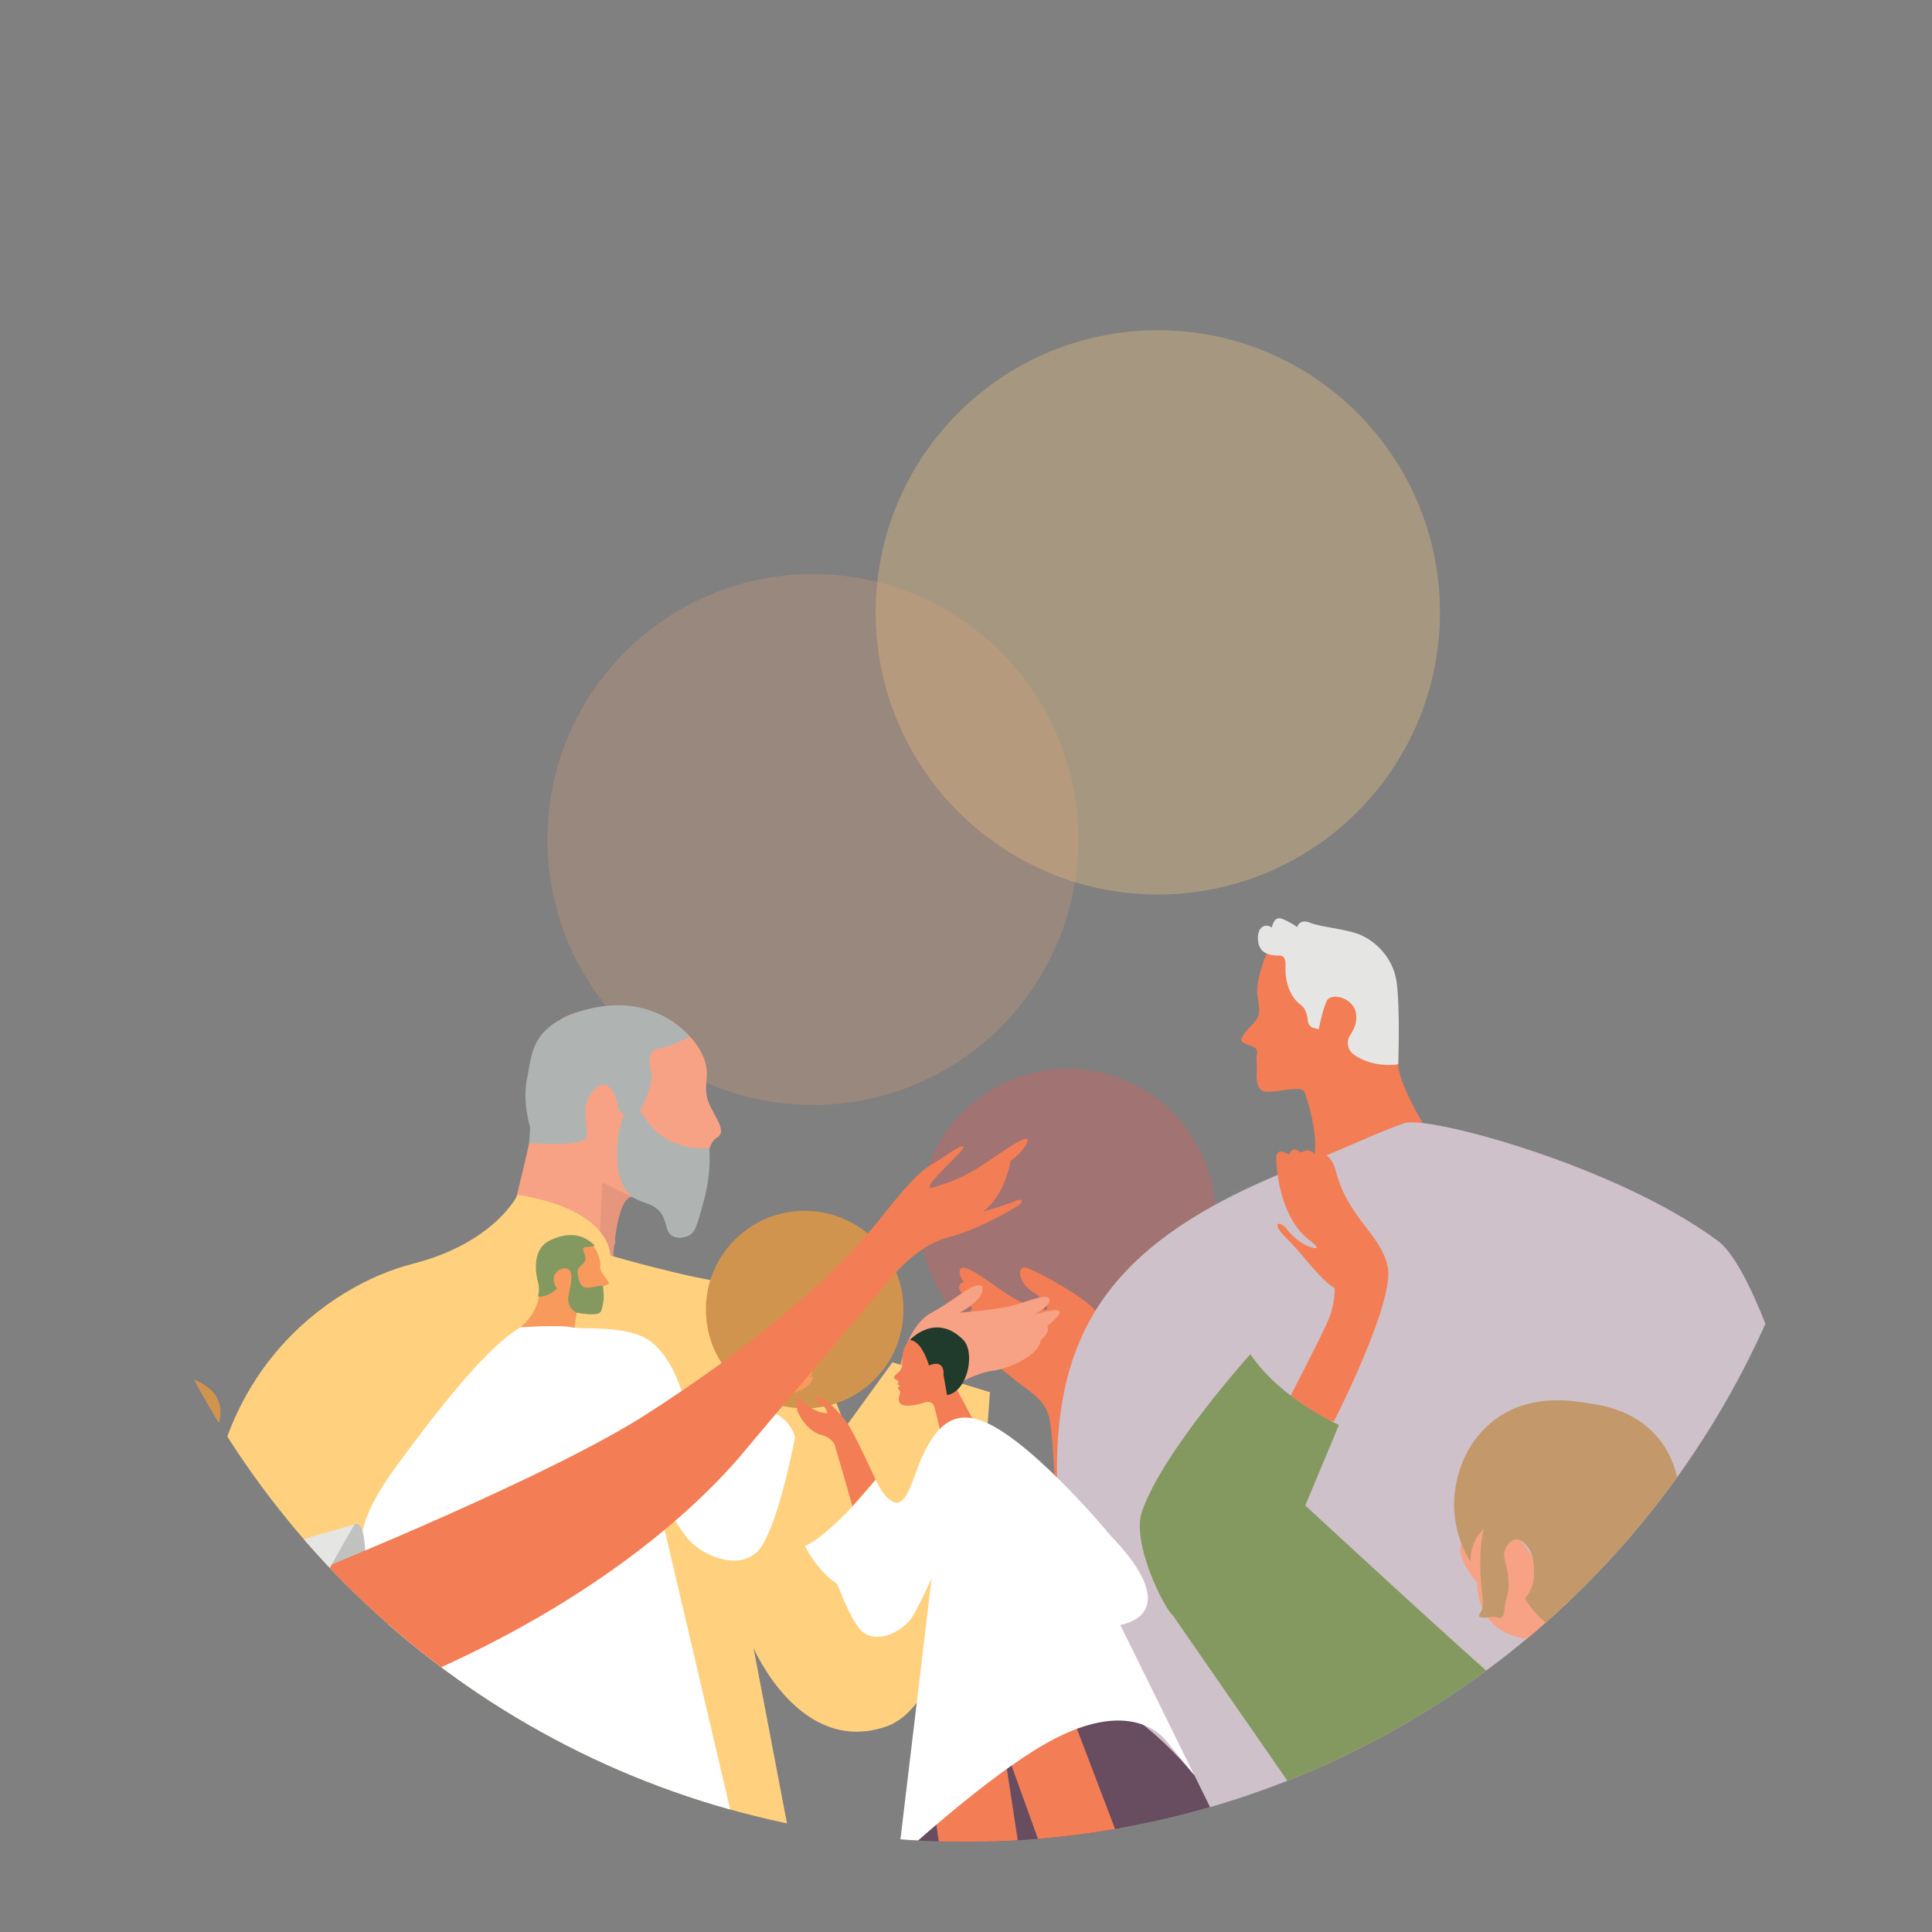 <?xml version="1.0" encoding="UTF-8"?>
<svg id="Layer_1" xmlns="http://www.w3.org/2000/svg" xmlns:xlink="http://www.w3.org/1999/xlink" viewBox="0 0 280 280">
  <rect x="0" y="0" width="280" height="280" fill="#808080" stroke="none"/>
  <defs>
    <style>
      .cls-1 {
        fill: #f37e55;
      }

      .cls-2 {
        fill: #f7a284;
      }

      .cls-3 {
        fill: #203a2b;
      }

      .cls-4 {
        fill: #cfc1ca;
      }

      .cls-5 {
        fill: #e5967c;
      }

      .cls-6 {
        fill: #fff;
      }

      .cls-7 {
        fill: #1f3b2d;
      }

      .cls-8 {
        fill: #e4a275;
        opacity: .25;
      }

      .cls-9, .cls-10 {
        opacity: .3;
      }

      .cls-9, .cls-11 {
        fill: #ffd17f;
      }

      .cls-12 {
        fill: #c3996b;
      }

      .cls-13 {
        fill: none;
      }

      .cls-10 {
        fill: #ef5454;
      }

      .cls-14 {
        clip-path: url(#clippath-1);
      }

      .cls-15 {
        fill: #c1c1c0;
      }

      .cls-16 {
        fill: #684c60;
      }

      .cls-17 {
        fill: #f37d54;
      }

      .cls-18 {
        fill: #e5e5e4;
      }

      .cls-19 {
        fill: #aa7c97;
      }

      .cls-20 {
        fill: #849960;
      }

      .cls-21 {
        fill: #afb4b2;
      }

      .cls-22 {
        fill: #d1944e;
      }

      .cls-23 {
        fill: #f0553c;
      }

      .cls-24 {
        clip-path: url(#clippath);
      }

      .cls-25 {
        fill: #f79a5c;
      }
    </style>
    <clipPath id="clippath">
      <circle class="cls-13" cx="140" cy="140" r="126.93"/>
    </clipPath>
    <clipPath id="clippath-1">
      <rect class="cls-13" x="-8.6" y="21.88" width="298.31" height="248.15"/>
    </clipPath>
  </defs>
  <g class="cls-24">
    <g class="cls-14">
      <circle class="cls-10" cx="154.73" cy="176.35" r="21.47"/>
      <circle class="cls-9" cx="167.8" cy="88.75" r="40.89"/>
      <circle class="cls-8" cx="117.81" cy="121.67" r="38.47"/>
      <path class="cls-17" d="M152.8,214.23l12.44-3.3s-2.51-7.83-3.82-12.36c-1.31-4.52-.84-7.3-3.59-9.54-2.75-2.24-8.95-5.6-9.52-5.35-1.07.47-.24,2.57,1.31,3.52,1.54.94,2.69,2.27,1.93,2.67,0,0-2.51-.24-5.74-2.42-3.23-2.17-6.38-4.73-6.71-3.32-.19.82.6,1.64.6,1.64,0,0-1.24.4-.46,1.4s1.67,2.5,1.67,2.5c0,0-1.52.91,1.54,4.06,0,0-1.11.65-.09,2.05,1.02,1.39,4.75,4.23,5.91,5.12s3.44,2.24,3.89,5c.45,2.77.67,8.32.67,8.32Z"/>
      <g>
        <g>
          <path class="cls-2" d="M139.09,190.25s3.64-1.91,3.29-3.66c-.11-.54-.84-.32-1.63,0s-3.59,2.53-5.75,3.66c-2.15,1.13-3.75,4.1-4.51,7.54l8.66,2.65s2.16-1.42,4.8-1.79c2.64-.38,6.63-2.32,6.89-4.42,0,0,1.51-1.24.92-2.05,0,0,2.15-1.62,1.78-2.15s-3.61.48-3.61.48c0,0,2.53-1.35,2.15-2.26-.38-.92-3.12.43-5.55,1.02s-7.43.97-7.43.97Z"/>
          <g>
            <path class="cls-2" d="M74.11,176.43s3.19-12.54,3.66-16.25c.48-3.71-.68-10.85,4.69-13.06,5.37-2.21,15.4-1.03,18.88,4.88,1.92,3.25.64,4.48,1.1,6.88.46,2.4,3.28,4.92,1.45,6.01-1.84,1.08-1.39,5.66-1.62,7.81-.23,2.14-1.59,3.71-5.19,2.78-3.6-.93-6.08-3.37-7.14-1.12-1.06,2.24-.8,5.93-.8,5.93l-15.03-3.85Z"/>
            <path class="cls-21" d="M76.7,165.64s7.76.7,8.26-.82c.51-1.52-1.23-4.42,1.16-6.87,2.4-2.45,3.41,1.86,3.44,2.44.02.57,1.52,2.34,2.59,1.3,1.06-1.03,2.66-5.01,2.25-6.31-.4-1.3-.63-3.19,1.2-3.46,1.83-.27,2.97-1.02,4.38-1.69,0,0-5.55-7.07-16.16-3.57-7.08,2.34-6.73,6.44-7.44,9.67-.71,3.23.45,7.08.45,7.08l-.14,2.23Z"/>
            <path class="cls-5" d="M91.65,173.46l-4.36-2.07-.41,8.3,1.95,3.1s.42-9.32,2.81-9.34Z"/>
          </g>
          <path class="cls-11" d="M122.5,206.85s-6.1-19.63-16.6-20.87c-6.22-.73-17.45-4.03-17.45-4.03,0,0,.24-6.59-13.42-8.79,0,0-3.29,6.96-15.25,10.01-11.96,3.05-31.11,16.17-29.67,45.4.38,7.66.1,47.4.1,47.4l85.92-.83-6.93-36.33s6.78,15.87,19.39,11.35c12.62-4.52,14.87-48.39,14.87-48.39l-14.12-4.33-6.83,9.41Z"/>
        </g>
        <path class="cls-21" d="M91.7,160.15c1.18-.18,1.56,2.98,4.95,4.95,2.14,1.25,4.43,1.41,6.16,1.31.14,2.59-.13,4.55-.4,5.86-.19.9-.38,1.68-.81,3.23-.72,2.59-1.03,3.07-1.52,3.41-.73.5-1.87.67-2.66.2-1-.59-.69-1.77-1.48-3.06-1.09-1.78-2.92-1.6-4.3-2.58-3.8-2.73-2.04-13,.05-13.31Z"/>
      </g>
      <polygon class="cls-19" points="237.46 205.96 214.53 210.74 215.09 222 241.01 217.25 237.46 205.96"/>
      <g>
        <path class="cls-17" d="M183.39,138.63s-1.5,3.63-1.13,5.84.3,2.7-.33,3.5-2.67,2.57-1.8,3.1,2.01.57,2.04,1.26-.15.56-.05,1.5c0,0,.03.61.03,1.47,0,0-.32,1.88.68,2.71,1,.83,5.84-1.03,6.27.33s3.41,9.78-.41,12.35c0,0,14.25-7.74,17.58-7.78,0,0-3.63-6.07-3.63-8.67s.23-12.27-1.87-15.24c-2.1-2.97-15.94-3.7-17.37-.37Z"/>
        <path class="cls-18" d="M186.29,139.99s.2-1.5-.8-1.5-2.8-.03-3.13-1.9.72-2.97,1.98-2.17c0,0,.23-1.8,1.56-1.23s2.1,1.17,2.1,1.17c0,0,.3-1.27,1.87-.63,1.57.63,4.63.83,6.8,1.57,2.17.73,5.2,3.13,5.74,7.04.53,3.9.23,11.9.23,11.9,0,0-3.45.67-6.41-1.38-.94-.65-1.18-1.93-.54-2.87.53-.77,1.01-1.83.85-3.02-.33-2.43-3.7-3.23-4.3-1.83-.6,1.4-1.13,4.03-1.13,4.03l-.7-.18c-.48-.12-.84-.54-.87-1.04-.06-.74-.28-1.79-1.03-2.32-1.23-.87-2.33-2.87-2.2-5.64Z"/>
        <path class="cls-4" d="M276.86,274.24s-16.39-85.89-27.93-94.43c-14.71-10.89-41.87-18.13-45.31-17.04-3.45,1.08-7.38,3.15-15.11,6.16-33.6,13.04-38.64,29.68-33.72,62.66l9.68,42.5,112.39.16Z"/>
      </g>
      <g>
        <path class="cls-25" d="M87.03,183.3s-.11-2.47-2.03-3.46-4.9-1-6.27.88-.88,3.43-.63,5.27-.16,4.3-2.7,6.37l7.75.74.44-2.95s1.11.44,2.47.29,1.11-1.73,1.14-2.58c0,0,.2-.11.22-.43s-.2-.62-.11-.87.99-.37.96-.58-.93-1.25-1.16-1.79-.1-.9-.1-.9Z"/>
        <path class="cls-6" d="M57.5,212.41c9.92-13.51,14.59-18,17.91-20.05,0,0,5.79-.38,7.42,0,1.53.36,6.9-.25,10.36,1.39,3.94,1.87,5.73,7.99,5.88,9.12s5.18,9.02,5.18,9.02l3.28-8.3s6.31,0,7.69,4.67c0,0-2.59,14.08-5.62,16.76-3.02,2.68-8.3.17-10.11-2.25-1.81-2.42-4.58-7.07-4.58-7.07l12.88,54.92s-19.51-14.37-32.38-19.73c-18.72-7.8-23.76,2.75-23.76,2.75l-4.58,7.05,11.38-31.52s-13.13-.17-.95-16.76Z"/>
      </g>
      <path class="cls-20" d="M86.22,180.58s-.8.1-1.49.2.5,1.36,0,2.09-1.13.7-1,1.73.41,1.96,1.24,2.03,2.38-.53,2.42-.17.23,1.53,0,2.52c-.23,1-.2,1.46-1.3,1.49s-2.56-.23-2.56-.23c0,0-1.49-.76-1.13-2.46s.83-3.79-.33-3.95-2.59,1.13-1.36,2.92c0,0-1.13,1.23-2.72,1.16,0,0,.27-1.16,0-2.03s-1.1-4.72,1.66-6.08c2.76-1.36,4.98-.93,6.58.76Z"/>
      <circle class="cls-22" cx="116.62" cy="189.8" r="14.32"/>
      <path class="cls-25" d="M112.28,197.29s-2.47,2.17-3.1,3.49-.56,2.9-.56,2.9c0,0,2.42.42,3.35.95,0,0,.04-2.09,1.01-2.27s4.51-.78,4.83-2.7c.04-.21-.2-.21-.49.05,0,0,.57-.75.28-1.08,0,0,.29-.76-.07-.81s-1.57,1.96-3.6,2.24c0,0,1.5-.82,2.33-1.74s.93-1.22.37-1.02-3.4,2.52-5.12,2.31c0,0,.28-.74.83-1.27.75-.72.94-1.84-.06-1.05Z"/>
      <g>
        <path class="cls-17" d="M129.57,199.54c0-.17.69-.61.92-.97.23-.37.33-.66.3-1.15-.14-2.38,1.07-3.21,1.07-3.21.28-.07,1.6-.49,1.93-.48.54-.31,0,0,.5-.06,2.06-.26,3.11.71,3.54,2.27,2.14,1.1,1.23,3.08,1.23,3.08,0,0,.69,1.62-.35,2.42l2.68,5-5.12.91s-.51-2.1-.84-3.43c-.14-.56-.73-.88-1.28-.7-3.01.96-3.7.34-3.85-.08-.14-.36.05-.84.11-1.09.11-.46-.01-.48-.21-.73-.19-.25.23-.48.23-.48-.58-.24-.2-.46-.2-.56,0-.3-.69-.31-.67-.72Z"/>
        <path class="cls-3" d="M136.74,199.18s.26-2.27-2.11-1.29c0,0-.98-3.58-2.77-3.68,0,0,3.68-4.09,7.74-.03,1.74,1.74.74,7.45-2.35,8.01l-.52-3Z"/>
        <path class="cls-6" d="M160.38,221.87s-11.85-14.18-18.66-16.14c-2.9-.84-5.6-.1-8.11,5.47-1.22,2.71-2,6.51-3.61,6.57-1.61.06-3.09-3.32-3.09-3.32,0,0-6.05,7.63-10.24,9.63,0,0,6.14,13.29,18.81,4.14l-.33,7.53s12.55-3.31,18.81-7.53c3.89-2.63,6.41-6.34,6.41-6.34Z"/>
        <path class="cls-17" d="M123.55,218.3l-2.6-8.99s-.55-1.03-1.83-1.33c-1.45-.34-2.64-1.6-3.46-3.24-.31-.62,0-.8,0-.8,0,0-.52-1.51.06-1.36,0,0,2.47,2.47,4.2,2.19,0,0-.17-.74-.73-1.08s-1.46-1.41-.32-1.12c1.14.29,2.56,1.99,3.64,3.28,1.08,1.3,4.39,8.59,4.39,8.59l-3.36,3.86Z"/>
      </g>
      <path class="cls-7" d="M51.65,253.65s4.13-10.79,23.76-2.75c19.63,8.04,32.38,19.73,32.38,19.73l-16.13-.16s-44.69-4.33-40.01-16.81Z"/>
      <path class="cls-23" d="M66.34,248.23l-3.74,22.23h12.39l3.03-18.51s-4.7-3.1-11.69-3.73Z"/>
      <path class="cls-23" d="M75.95,250.92s2.27,10.35,2.35,12.27-1.52,7.27-1.52,7.27h11.38s1.65-3.14,1.35-6.6c-.23-2.59-.86-6.63-.86-6.63,0,0-5.81-3.26-12.7-6.31Z"/>
      <path class="cls-16" d="M124.95,278.84s16.41-30.19,26.25-33.47c9.84-3.28,21.9,11.91,21.9,11.91l9.2,18.7-57.35,2.86Z"/>
      <path class="cls-1" d="M135.12,260.46c.88,6.02,1.75,12.03,2.63,18.05,3.83-.11,7.66-.22,11.49-.33-1.31-8.64-2.63-17.28-3.94-25.92,2.95,8.2,5.91,16.41,8.86,24.61,3.94-.11,7.88-.22,11.81-.33-3.83-10.06-7.66-20.13-11.49-30.19-4.38-.33-8.75-.66-13.13-.98-2.08,5.03-4.16,10.06-6.23,15.1Z"/>
      <g>
        <path class="cls-1" d="M193.33,205.98s8.89-17.35,7.78-22.43c-1.06-4.84-5.84-7.06-7.55-13.99-.22-.89-.72-1.7-1.46-2.24-.62-.45-1.26-.63-1.33.49,0,0-.5-1.81-2.25-.75,0,0-1.09-1.21-1.74.3,0,0-1.82-1.3-1.82.45,0,2.24.79,8.84,4.75,11.87,0,0,2.5,1.85.02.99-1.1-.38-2.49-1.53-3.18-2.47-1-1.36-2.67-1.22.09,1.46,2.24,2.18,4.48,5.6,6.79,7.04,0,0,.12,2.24-1,4.8-1.12,2.55-5.48,10.96-5.48,10.96,0,0,4.46,3.49,6.37,3.52Z"/>
        <path class="cls-2" d="M266.12,257.17s-5.86-13.2-6.74-16.84c-.89-3.65,2.07-4.66,2.17-7.75.1-3.09.09-5.77,1.12-5.15s.6,5.32.6,5.32c0,0,.67-2.11.72-3.79s.1-4.36,1.1-3.59-.13,5.85,1.04,6.33c0,0,.69-2.44.45-4.7-.24-2.25.53-3.21,1.05-2.73s.58,7.33.34,8c0,0,.86-1.87.86-3.11,0-1.25.19-4.65,1.2-3.74,0,0,.24.53,0,3.83-.24,3.31-1.82,8.43-1.82,8.43,0,0,1.92-1.68,3.02-2.73,1.1-1.05,2.2-.81,1.68.05s-2.2,2.4-3.4,3.79c-1.2,1.39-1.92,3.02-2.97,3.35,0,0,5.03,12.41,8.24,16.48l-8.64-1.46Z"/>
        <path class="cls-20" d="M287.31,274.4l-3.59-14.24-22.62-3.83,3.02,12.22s-21.18-14.62-29.14-17.01c-7.95-2.4-15.14-5.89-17.63-7.76s-28.18-25.59-28.18-25.59l4.88-11.68s-8.43-3.7-12.84-10.25c0,0-12.66,14.04-15.7,22.77-1.56,4.48,3.05,13.82,4.48,15.11l19.01,27.44s.91,1.23.39,2.85-3.63,9.97-3.63,9.97h101.56Z"/>
        <path class="cls-2" d="M214.04,229.25s-5.41-5.56,0-7.76c0,0,3.04-5.31,9.33,6.41,2.28,4.26,11.17,6.74,11.17,6.74l.45,16.9s-8.73-.74-17.63-7.76c0,0,4.12,1.82,3.99-6.28,0,0-7.16-.27-7.3-8.24Z"/>
        <path class="cls-12" d="M229.86,203.31c-2.62-.4-8.55-1.29-13.56,2.71-5.22,4.17-5.53,10.52-5.56,11.51-.14,4.34,1.59,7.56,2.4,8.87-.02-.53,0-1.34.3-2.26.42-1.29,1.16-2.13,1.58-2.56-.4,1.88-.48,3.42-.49,4.47,0,2.51.17,3.97.17,3.97.15,1.29.45,2.87-.14,3.69-.07.09-.29.38-.19.56.05.09.17.16.8.17.97,0,1.13-.16,1.72-.06.37.06.46.16.64.09.4-.16.47-.84.5-1.11.28-2.45.63-1.98.62-3.69-.02-3.09-1.15-3.91-.4-5.36.11-.22.64-1.16,1.46-1.22.69-.04,1.23.57,1.53.91.95,1.1,1.03,2.44,1.08,3.33.03.6.08,1.6-.37,2.78-.28.72-.65,1.24-.92,1.58.65,1.1,1.77,2.64,3.59,3.96,2.95,2.14,5.91,2.37,7.27,2.45,1.63.1,2.87.17,3.98-.64,1.13-.82,1.57-2.15,1.9-3.16.42-1.28.49-2.4.48-3.12.68-.62,1.58-1.54,2.44-2.79,2.47-3.62,2.69-7.3,2.76-8.7.1-2.01.36-7.33-3.39-11.59-3.3-3.75-7.73-4.42-10.19-4.79Z"/>
      </g>
      <path class="cls-6" d="M161.7,223.35c-8.23-8.93-11.96-11.79-14.52-13,0,0-4.2.19-5.34.6-1.07.38-4.99.37-7.35,1.84-2.69,1.67-3.48,6.22-3.5,7.04s-3.01,6.91-3.01,6.91l-3.03-5.71s-4.54.51-5.16,3.98c0,0,3,9.93,5.4,11.62s5.99-.54,7.1-2.43,2.73-5.46,2.73-5.46l-4.85,40.58s12.89-11.92,21.72-16.82c12.85-7.12,17.33.06,17.33.06l3.86,4.7-10.73-21.78s9.44-1.18-.67-12.15Z"/>
      <g>
        <path class="cls-15" d="M45.71,268.81s7.96-13.43,7.62-28.45c-.34-15.02-.04-20.01-1.95-19.45s-19.23,31.47-17.69,43.11c1.54,11.64,10.59,7.49,12.01,4.79Z"/>
        <path class="cls-17" d="M34.95,214.99c-.04-.38-1.63-1.25-2.18-2.01-.57-.78-.83-1.41-.84-2.5-.05-5.29-2.87-6.93-2.87-6.93-.62-.11-3.62-.85-4.35-.77-1.25-.61,0,0-1.12-.06-4.61-.25-6.78,2.06-7.48,5.57-4.57,2.76-2.25,7.01-2.25,7.01,0,0,2.08,5.13,4.49,6.74,4.44,2.98-4.53,12.83-4.53,12.83l7.99-3.15,1.22-8.54s0,0,0,0c8.8,2.62,10.52.91,10.82-.14.26-.82-.25-1.84-.42-2.39-.32-1.01-.05-1.06.34-1.65.39-.58-.58-1.04-.58-1.04,1.24-.63.38-1.05.36-1.27-.05-.66,1.47-.8,1.38-1.7Z"/>
        <path class="cls-17" d="M46.68,227.31s32.99-13.35,46.98-22.33c13.99-8.99,26.3-18.78,34.01-28.5,3.47-4.36,5.52-6.67,7.32-7.7,1.8-1.03,4.49-3.14,4.64-2.56s-5.49,5.24-4.85,5.98c0,0,3.89-.85,7.52-3.29,3.63-2.44,6.96-4.85,6.6-3.51-.36,1.34-2.44,2.88-2.44,2.88,0,0-.8,5.05-4.04,7.34,0,0,3.6-1.07,4.79-1.58s1.07.3.21.8-5.77,3.42-9.9,4.46-7.37,4.67-8.83,6.42-18.19,21.46-20.07,23.72c-1.87,2.26-14.15,17.91-42.87,31.35-13.36,6.25-31.55,14.35-31.55,14.35,0,0,8.76-22.73,12.48-27.85Z"/>
        <path class="cls-22" d="M18.31,198.44c.86-.13,4.94-.69,9.27,1.24,1.66.74,3.42,1.56,4.11,3.43.59,1.62.07,3.18-.22,3.88-.08-.22-.54-1.43-1.82-1.98-1.09-.46-2.37-.26-3.18.37-1.15.9-.76,2.17-1.65,4.16-.47,1.06-1.27,2.25-2.68,3.38.07,1.3.26,2.84.72,4.52,1,3.71,2.81,6.41,4.14,8.05-5.25,1.02-9.37.38-11.74-.19-2.96-.71-5.58-1.34-7.69-3.69-2.92-3.25-2.77-7.45-2.72-8.87.2-5.46,3.48-9,4.31-9.86,3.45-3.51,7.54-4.2,9.16-4.45Z"/>
        <path class="cls-18" d="M40.31,275.67H-3.18s.99-9.71,3.27-22.64,16.48-20.89,22.31-23.16c5.83-2.27,28.99-8.95,28.99-8.95,0,0-17.59,29.68-17.85,40.5-.11,4.67,1.93,10.24,7.4,9.79l-.63,4.47Z"/>
      </g>
    </g>
  </g>
</svg>